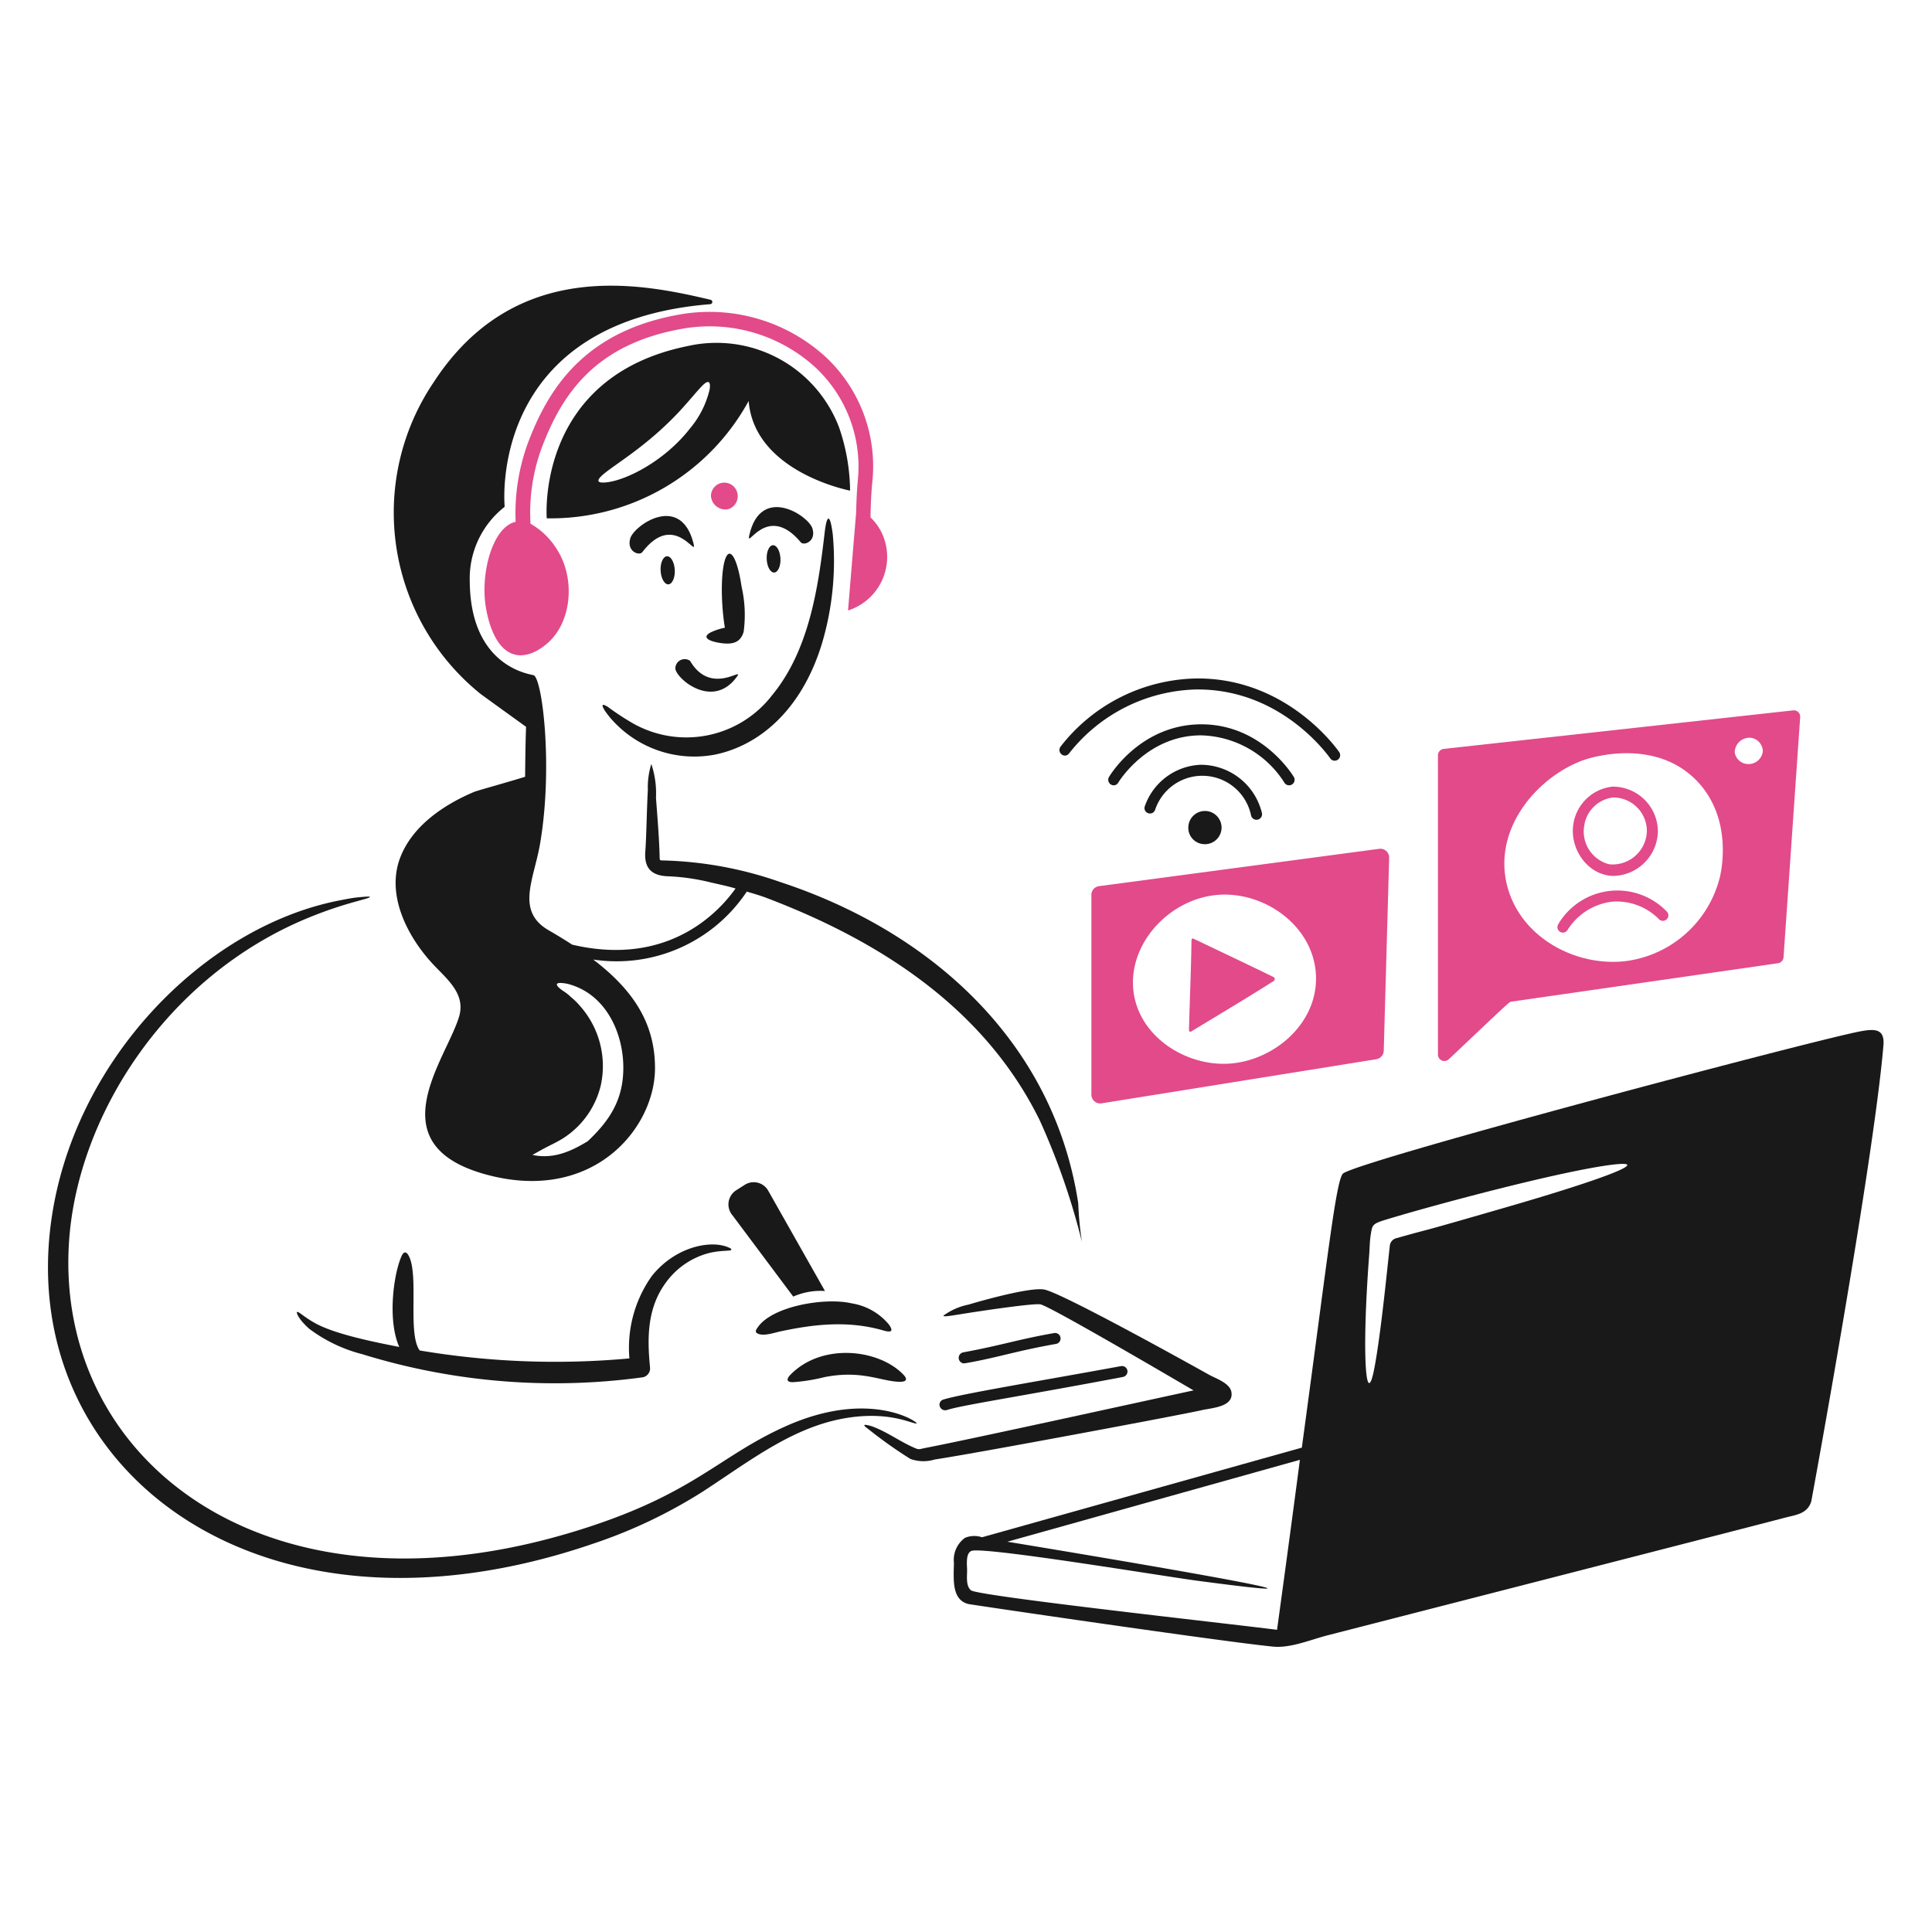 <svg viewBox="0 0 800 800" xmlns="http://www.w3.org/2000/svg" id="Online-Learning-5--Streamline-Brooklyn.svg" height="800" width="800"><desc>Online Learning 5 Streamline Illustration: https://streamlinehq.com</desc><path d="m571.132 351.472 -116.084 15.472a3.632 3.632 0 0 0 -3.124 3.6v82.732a3.648 3.648 0 0 0 4.168 3.6l113.836 -18.28a3.676 3.676 0 0 0 3.048 -3.444l2.244 -79.928a3.668 3.668 0 0 0 -4.088 -3.752Zm-62.692 88.984c-17.236 0.848 -35.828 -10.664 -38.88 -28.54 -3.44 -20.12 14.108 -39.68 34.632 -41.364 19.56 -1.6 39.916 13.068 40.724 33.428 0.796 20.044 -17.796 35.56 -36.476 36.476Z" fill="#e24a8a" stroke-width="1"></path><path d="M668.296 362.696c-10.628 0 -18.608 -11.092 -16.756 -21.728a18.36 18.36 0 0 1 16.116 -15.232 18.628 18.628 0 0 1 18.836 18.76 18.836 18.836 0 0 1 -18.196 18.2Zm-0.4 -32.468a13.7 13.7 0 0 0 -11.864 11.464 14 14 0 0 0 10.34 16.192 14.18 14.18 0 0 0 15.552 -13.628 13.892 13.892 0 0 0 -14.028 -14.028Z" fill="#e24a8a" stroke-width="1"></path><path d="M647.132 386.184a2.296 2.296 0 0 1 -1.924 -3.448 28.436 28.436 0 0 1 44.972 -5.292 2.268 2.268 0 1 1 -3.284 3.128 24.632 24.632 0 0 0 -19.404 -7.2 25.396 25.396 0 0 0 -18.356 11.624 2.4 2.4 0 0 1 -2.004 1.188Z" fill="#e24a8a" stroke-width="1"></path><path d="M492.328 426.348c0.32 -12.348 0.88 -24.608 1.04 -36.956 0 -0.564 0.4 -0.964 0.8 -0.724 11.064 5.292 22.252 10.568 33.268 15.956a0.976 0.976 0 0 1 0.08 1.52c-11.316 7.2 -22.848 14.032 -34.312 21.004 -0.476 0.244 -0.956 -0.16 -0.876 -0.8Z" fill="#e24a8a" stroke-width="1"></path><path d="m742.452 294.152 -144.624 15.952a2.684 2.684 0 0 0 -2.4 2.648v123.936a2.66 2.66 0 0 0 4.488 1.924c26.552 -25.1 24.988 -23.724 26.136 -23.888l110.148 -15.872a2.664 2.664 0 0 0 2.328 -2.488l6.892 -99.488a2.632 2.632 0 0 0 -2.968 -2.724Zm-30.304 69.104a46.3 46.3 0 0 1 -38.32 34.632c-21.084 2.8 -44.568 -9.7 -49.864 -31.6 -5.764 -23.812 13.316 -45.18 32.228 -51.708 1.2 -0.4 28.368 -9.6 46.176 8.496 15.384 15.656 10.344 37.856 9.78 40.18Zm11.304 -46.9a5.68 5.68 0 0 1 -5.132 -4.8 6.076 6.076 0 0 1 6.976 -6 5.712 5.712 0 0 1 4.648 5.6 5.952 5.952 0 0 1 -6.492 5.2Z" fill="#e24a8a" stroke-width="1"></path><path d="M364.54 219.516a23.088 23.088 0 0 0 -4.088 -5.292c0.08 -4.328 0.236 -9.14 0.72 -14.268a61.968 61.968 0 0 0 -19.32 -52.192 71.272 71.272 0 0 0 -58.844 -17.796C241.484 136.636 226.8 161.868 218.716 183.12a84.256 84.256 0 0 0 -5.2 32.948c-9.3 2.084 -14.248 20.108 -12.588 33.6 0.256 2.08 2.42 19.016 12.348 21.404 6.504 1.564 12.74 -4.096 13.868 -5.132 9.816 -9.028 11.1 -26.96 3.2 -38.88a30.636 30.636 0 0 0 -10.664 -10.184A77.6 77.6 0 0 1 224.4 185.2c8 -20.928 21.328 -43.1 59.564 -49.304a64.852 64.852 0 0 1 53.712 16.276 56.172 56.172 0 0 1 17.484 47.14c-0.4 4.648 -0.56 8.8 -0.64 12.748 -1.124 13.548 -2.248 27.096 -3.368 40.724a23.276 23.276 0 0 0 13.388 -33.268Z" fill="#e24a8a" stroke-width="1"></path><path d="M301.448 210.856a5.96 5.96 0 0 1 -7.056 -5.6 5.536 5.536 0 1 1 11.064 0.4 5.528 5.528 0 0 1 -4.008 5.2Z" fill="#e24a8a" stroke-width="1"></path><path d="M492.088 342.092a6.752 6.752 0 0 0 5.692 7.376 6.88 6.88 0 1 0 -5.692 -7.376Z" fill="#191919" stroke-width="1"></path><path d="M518.06 337.764a2.308 2.308 0 0 0 4.492 -1.044 26.068 26.068 0 0 0 -25.416 -20.04 25.576 25.576 0 0 0 -23.088 17.156 2.22 2.22 0 0 0 1.364 2.884 2.24 2.24 0 0 0 2.888 -1.364 20.608 20.608 0 0 1 39.76 2.4Z" fill="#191919" stroke-width="1"></path><path d="M531.772 323.972a2.284 2.284 0 1 0 3.928 -2.324c-0.556 -0.884 -13.308 -21.724 -38.244 -21.724h-0.08c-25.012 0.08 -37.656 20.936 -38.16 21.804a2.292 2.292 0 0 0 0.8 3.128 2.172 2.172 0 0 0 3.044 -0.8c0.084 -0.156 11.788 -19.56 34.232 -19.56h0.08a42.076 42.076 0 0 1 34.4 19.476Z" fill="#191919" stroke-width="1"></path><path d="M442.704 311.948a69.024 69.024 0 0 1 52.588 -26.456H496c33.668 0 52.704 25.6 54.832 28.54a2.22 2.22 0 0 0 1.844 0.964 2.288 2.288 0 0 0 1.844 -3.6c-2.216 -3.148 -22.604 -30.464 -58.52 -30.464a72.776 72.776 0 0 0 -56.84 28.22 2.316 2.316 0 0 0 0.4 3.2 2.128 2.128 0 0 0 3.144 -0.404Z" fill="#191919" stroke-width="1"></path><path d="M198.992 287.336c4.02 2.956 14.192 10.264 18.84 13.628 -0.24 6.336 -0.32 13.388 -0.4 20.684 -6.896 2.164 -19.724 5.684 -21.084 6.252 -12.544 5.28 -25.72 14.116 -30.704 27.42 -5.676 15.156 2.8 31.908 12.908 43.128 5.848 6.496 14.492 12.664 11.544 22.528 -5.244 17.548 -34.148 52.58 10.5 65.176 44.576 12.576 70.628 -18.76 70.628 -43.852 0 -18.276 -8.656 -32.064 -25.572 -44.972A64.756 64.756 0 0 0 309.224 369.2c2.728 0.8 5.532 1.6 8.26 2.644 46.936 17.828 90.232 45.636 113.036 92.036a291.2 291.2 0 0 1 17.48 50.332 138.948 138.948 0 0 1 -1.524 -15.952c-10.04 -66.12 -60.16 -112.284 -123.54 -133.08a157.944 157.944 0 0 0 -48.904 -8.9c-0.888 0 -0.86 -0.424 -0.884 -1.28 -0.2 -8.268 -0.932 -16.52 -1.52 -24.692a38.184 38.184 0 0 0 -1.924 -13.952 32.184 32.184 0 0 0 -1.444 10.664c-0.432 7.872 -0.648 20.692 -1.044 25.412 -0.592 7.14 2.652 10.224 9.54 10.424a88.608 88.608 0 0 1 17.32 2.484c3.428 0.8 6.972 1.524 10.5 2.564 -7.056 9.944 -28.06 32.548 -67.66 23.252 -3.048 -2 -6.248 -3.936 -9.7 -5.936 -13.772 -7.964 -6.152 -20.944 -3.6 -35.752 5.54 -32.272 0.8 -70.076 -2.888 -69.908 -0.4 -0.4 -25.932 -2.736 -26.212 -38.8a37.68 37.68 0 0 1 14.108 -30.624 0.648 0.648 0 0 0 0.32 -0.724c-0.48 -6.4 -3.352 -76.36 85.14 -83.452a0.928 0.928 0 0 0 0.08 -1.844c-27.636 -6.504 -80.58 -17.964 -114.48 34a96.4 96.4 0 0 0 19.308 129.22Zm25.808 188.476c2.712 -1.472 5.6 -2.74 8.256 -4.4a35.888 35.888 0 0 0 15.712 -21.968 37.404 37.404 0 0 0 -8.576 -32.868 27.96 27.96 0 0 0 -3.848 -3.768 18.176 18.176 0 0 0 -3.288 -2.564c-3.84 -2.708 -3.2 -3.848 1.844 -2.888 17.508 4.38 24.776 23.804 22.928 39.684 -1.248 10.736 -6.732 18.196 -14.428 25.492 -7.056 4.328 -14.432 7.536 -22.928 5.692 1.448 -0.808 2.884 -1.624 4.328 -2.412Z" fill="#191919" stroke-width="1"></path><path d="M251.6 292.628c-0.972 -0.544 -1.684 -0.88 -1.924 -0.72 -0.56 0.24 0.276 2.04 3.128 5.448a45.796 45.796 0 0 0 43.048 15.152c18.228 -3.656 36 -18.196 44.492 -46a119.84 119.84 0 0 0 4.492 -45.2c-1.04 -8.268 -2.4 -8.98 -3.368 -0.724 -2.664 23.008 -6.492 48.744 -21.728 67.26a44.852 44.852 0 0 1 -57.88 11.548 105.76 105.76 0 0 1 -10.26 -6.764Z" fill="#191919" stroke-width="1"></path><path d="M294.312 261.844c-4.204 2.22 -0.22 3.88 4.572 4.488 4.172 0.532 7.78 -0.076 9.056 -4.8a52.516 52.516 0 0 0 -0.88 -18.68c-1.628 -11.06 -4.524 -16.448 -6.496 -12.024s-2.244 16.996 -0.56 28.136c0.08 0.324 0.08 0.724 0.16 0.964a24.852 24.852 0 0 0 -5.852 1.916Z" fill="#191919" stroke-width="1"></path><path d="M317.48 231.7c0.2 3.128 1.6 5.536 3.2 5.372 1.524 -0.156 2.684 -2.8 2.484 -5.932s-1.6 -5.536 -3.2 -5.372c-1.52 0.156 -2.684 2.808 -2.484 5.932Z" fill="#191919" stroke-width="1"></path><path d="M273.548 236.432c0.204 3.2 1.684 5.692 3.288 5.532s2.768 -2.892 2.568 -6.096 -1.684 -5.692 -3.288 -5.532 -2.768 2.892 -2.568 6.096Z" fill="#191919" stroke-width="1"></path><path d="M260.964 222.964c-1.56 5.44 3.756 7.284 4.968 5.692 13.336 -17.5 22.936 3.124 21.248 -3.6 -5.276 -21.02 -24.652 -7.556 -26.216 -2.092Z" fill="#191919" stroke-width="1"></path><path d="M331.6 224.564c1.272 1.532 6.492 -0.4 4.8 -5.772s-21.368 -18.188 -26.132 2.8c-1.512 6.664 7.288 -13.868 21.332 2.972Z" fill="#191919" stroke-width="1"></path><path d="M285.736 273.628a3.876 3.876 0 0 0 -6.092 3.128c0.156 4.088 15.456 17.36 25.492 3.448 3.228 -4.476 -10.768 8.224 -19.4 -6.576Z" fill="#191919" stroke-width="1"></path><path d="M284.852 143.276C221.6 156.048 226.4 214.624 226.4 214.624a93.412 93.412 0 0 0 83.6 -48.58C312.4 195.624 352 203.16 352 203.16a82.4 82.4 0 0 0 -4.568 -26.212 54.28 54.28 0 0 0 -62.58 -33.672Zm8.98 18.036a38.852 38.852 0 0 1 -8 15.956c-10.584 13.7 -26.944 21.94 -35.356 22.524 -3.444 0.244 -3.408 -0.996 -0.88 -3.2 4.924 -4.3 17.6 -11.396 30.8 -25.252 4.8 -5.052 8.336 -9.624 10.66 -11.868s3.304 -1.52 2.776 1.84Z" fill="#191919" stroke-width="1"></path><path d="M770.268 427.068c-20 3.8 -210.836 54.4 -214.288 59.004 -2.904 3.884 -6.164 34.188 -16.916 113.36l-132.436 37.116a10.064 10.064 0 0 0 -7.056 0.24 11.284 11.284 0 0 0 -4.568 10.4c-0.152 7.048 -0.92 15.2 5.932 16.996 0.904 0.236 104.688 15.528 126.184 17.64 7.296 0.716 15.464 -2.836 22.528 -4.652 0.44 -0.112 178.18 -45.724 189.2 -48.66 4.64 -1.24 9.456 -1.524 11.14 -6.736 0.132 -0.4 25.864 -140.672 29.904 -188.956 0.568 -6.82 -3.492 -6.908 -9.624 -5.752Zm-241.468 247.8c-22.048 -2.8 -123.848 -13.964 -126.744 -16.356 -2.156 -1.776 -1.6 -5.772 -1.6 -8.176 0 -2.244 -0.8 -7.852 2.324 -8.256 8.5 -1.108 79.444 10.668 92.672 12.424 73.552 9.776 -5.312 -4.06 -78.324 -16.112l121.136 -33.912c-3.528 26.856 -6.736 50.428 -9.464 70.388Zm94.76 -174.928c-42.372 12.26 -25.168 7.112 -45.476 12.8a3.568 3.568 0 0 0 -2.58 3.032c-1.124 9.912 -3.756 37.088 -6.46 51.008 -3.32 17.072 -5.352 -4.044 -2.084 -47.296 0.204 -2.728 0.196 -5.476 0.64 -8.26 0.736 -4.612 0.612 -4.508 9.14 -7.052 20 -5.972 70.152 -19.352 90.828 -21.888 17.308 -2.1 -2.508 5.652 -44.004 17.656Z" fill="#191919" stroke-width="1"></path><path d="M379.532 589.408c1.392 0 -18.92 -14.712 -54.436 1.284 -26.432 11.904 -36.9 26.58 -78.484 40.644 -132.952 44.976 -223.84 -24.888 -218.056 -116.724 3.316 -52.644 40.556 -110.716 99.568 -134.76 15.2 -6.192 24.452 -7.536 25.012 -8.4 0.324 -0.32 -1.352 -0.236 -5.288 0.16 -2 0.204 -4.484 0.68 -7.536 1.284C84.036 384 29.6 440 21.02 506.996c-13.104 102.168 87.032 179.504 224.872 132.116a206.588 206.588 0 0 0 45.376 -21.644c20.348 -13.248 38.588 -27.84 61.968 -30.704 16.488 -2.02 24.972 3.088 26.296 2.644Z" fill="#191919" stroke-width="1"></path><path d="M341.372 570.248c15.4 -3.06 23.336 1.732 31.024 1.924 2.8 0.072 3.648 -0.92 1.684 -2.964 -10.2 -10.62 -33.632 -13.256 -46.656 -0.08 -1.956 1.976 -1.764 3.272 1.04 3.2a76.156 76.156 0 0 0 12.908 -2.08Z" fill="#191919" stroke-width="1"></path><path d="M313.472 552.052c2.34 1.496 7.144 -0.208 9.54 -0.724 13.6 -2.908 27.968 -4.708 42.8 -0.4 3.068 0.892 4.332 0.48 2.324 -2.4a25.056 25.056 0 0 0 -15.392 -8.82c-11.2 -2.64 -33.572 1.22 -39.2 10.264 -0.792 1.036 -0.708 1.672 -0.072 2.08Z" fill="#191919" stroke-width="1"></path><path d="M165.324 557.744c-10.216 -2 -26.236 -5.2 -34.552 -9.7 -4.8 -2.596 -6.976 -4.972 -7.696 -4.8 -0.564 0 0.336 2.868 4.968 6.976a62.196 62.196 0 0 0 21.888 10.5 269.668 269.668 0 0 0 116 9.62 3.744 3.744 0 0 0 3.236 -4.08c-1.132 -11.644 -1.392 -24.32 6.464 -35.04a32.02 32.02 0 0 1 18.2 -12.428c5.288 -1.2 8.58 -0.64 8.98 -1.28 0.24 -0.24 -0.308 -0.676 -1.684 -1.2 -7.544 -2.88 -21.76 0.208 -31.2 12.024a51.336 51.336 0 0 0 -9.3 34.152 337.164 337.164 0 0 1 -86.824 -3.288c-5.008 -6.68 -0.484 -29.956 -4.248 -38.56 -1.124 -2.564 -2.324 -2.724 -3.368 -0.32 -3.3 7.636 -5.748 26.436 -0.864 37.424Z" fill="#191919" stroke-width="1"></path><path d="M497.456 583.956c4.088 -0.976 13.58 -1.272 12.428 -7.6 -0.668 -3.68 -6.4 -5.524 -9.3 -7.132 -4.576 -2.556 -61.172 -34.136 -68.304 -35.276 -6.46 -1.032 -28.672 5.48 -31.2 6.256a26.316 26.316 0 0 0 -10.42 4.568c-0.08 0.64 2.884 0.08 9.94 -1.044 2.548 -0.4 27.416 -4.248 30.304 -3.6 4.48 1 61.728 34.716 63.332 35.6 -17.556 3.768 -91.776 20.124 -111.356 23.892 -1.436 0.276 -2.164 0.64 -3.2 0.32 -6.496 -2.568 -11.944 -6.896 -18.52 -9.3 -3.4 -1.036 -4.488 -0.924 -1.6 1.12a187.328 187.328 0 0 0 17.396 12.348 16 16 0 0 0 10.104 0.24c17.88 -2.692 104.14 -18.892 110.396 -20.392Z" fill="#191919" stroke-width="1"></path><path d="M341.6 534.576 317.964 492.8a6.904 6.904 0 0 0 -9.62 -2.164l-3.528 2.244a6.944 6.944 0 0 0 -1.524 10.34l25.172 33.672a28.056 28.056 0 0 1 13.136 -2.316Z" fill="#191919" stroke-width="1"></path><path d="M389.152 582.356a2.352 2.352 0 0 0 2.884 1.52c6 -2 30.916 -5.732 72.956 -13.708a2.316 2.316 0 0 0 1.844 -2.644 2.288 2.288 0 0 0 -2.648 -1.844c-32.528 5.972 -66.348 11.52 -73.6 13.868a2.16 2.16 0 0 0 -1.436 2.808Z" fill="#191919" stroke-width="1"></path><path d="M399.732 564.476c12.964 -2.208 20.588 -4.984 37.6 -8a2.28 2.28 0 0 0 -0.8 -4.488c-15.2 2.672 -21.104 4.912 -37.68 8a2.304 2.304 0 0 0 0.4 4.568 1.016 1.016 0 0 1 0.48 -0.08Z" fill="#191919" stroke-width="1"></path></svg>